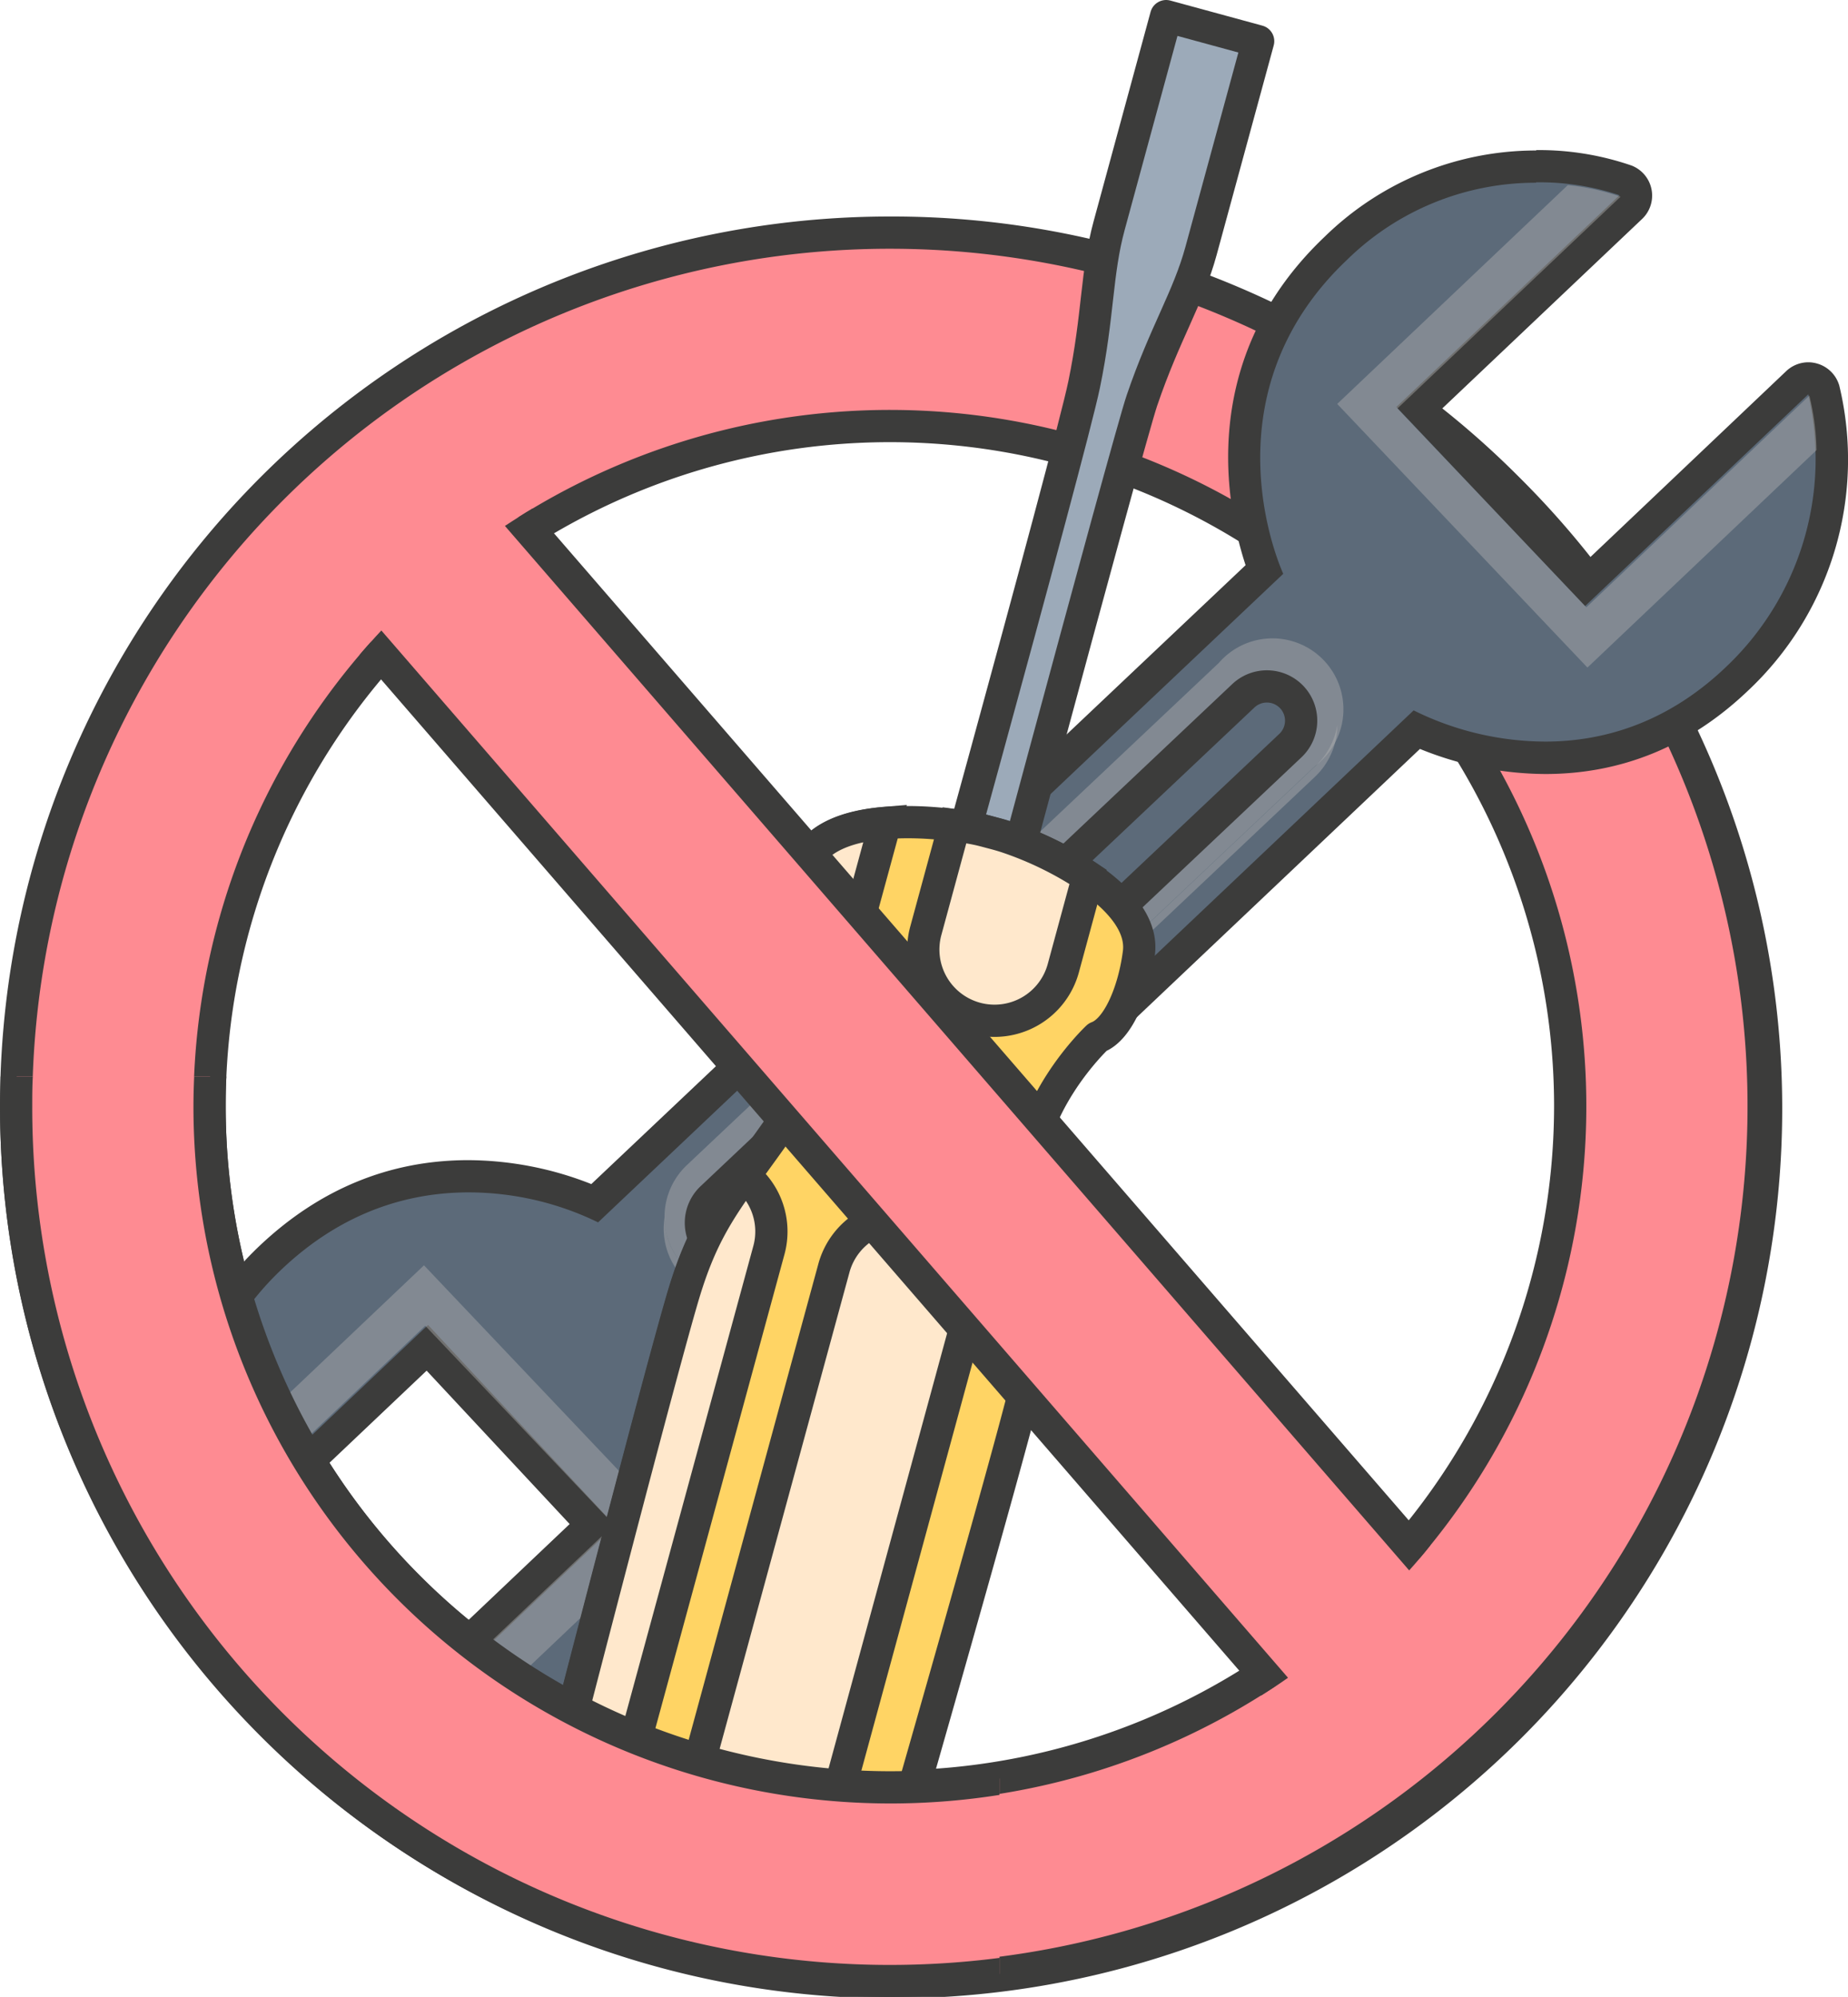 <?xml version="1.0" encoding="UTF-8"?> <svg xmlns="http://www.w3.org/2000/svg" viewBox="0 0 286.58 309.72"> <g style="isolation:isolate"> <g id="Слой_2" data-name="Слой 2"> <g id="Слой_1-2" data-name="Слой 1"> <path d="M138,307.08c-74.71,0-135.5-60.78-135.5-135.5S63.29,36.08,138,36.08s135.5,60.79,135.5,135.5S212.71,307.08,138,307.08Zm0-241a105.5,105.5,0,1,0,105.5,105.5A105.62,105.62,0,0,0,138,66.08Z" style="fill:#fe8b92"></path> <path d="M138,38.58a133,133,0,1,1-133,133,133,133,0,0,1,133-133m0,241a108,108,0,1,0-108-108,108,108,0,0,0,108,108m0-246A138,138,0,0,0,40.42,269.16,138,138,0,1,0,235.58,74,137.13,137.13,0,0,0,138,33.58Zm0,241a103,103,0,1,1,103-103,103.12,103.12,0,0,1-103,103Z" style="fill:#3c3c3b"></path> <path d="M118.8,170.67c.41,0,1.1-.12,1.26-.57s-.13-.72-.56-.72-1.1.11-1.26.56a.53.53,0,0,0,.56.73Z" style="fill:#f0e7d2"></path> <path d="M73.12,273.52A48.35,48.35,0,0,1,60,271.85a2.5,2.5,0,0,1-1-4.2l32.81-31.13L66.27,209.07l-33,31.35a2.52,2.52,0,0,1-1.72.68,2.36,2.36,0,0,1-.65-.08,2.52,2.52,0,0,1-1.75-1.7c-.3-1-7.22-25.21,12.85-44.26,8.84-8.38,19.15-12.62,30.67-12.62a49.3,49.3,0,0,1,19.61,4.15L196,88.31c-2.53-6.84-9.22-30.57,11.08-49.82A44.47,44.47,0,0,1,238.2,25.78,41.46,41.46,0,0,1,252.05,28a2.5,2.5,0,0,1,.81,4.14L220.07,63.26,245.9,90.49l32.8-31.11a2.5,2.5,0,0,1,4.12,1.12,46.54,46.54,0,0,1-13.6,44.94c-8.47,8-18.43,12.11-29.59,12.11a49.51,49.51,0,0,1-19.95-4.33L116.05,211.41c4.18,9.11,6.33,33.22-11.25,49.9a45.31,45.31,0,0,1-31.68,12.21Z" style="fill:#5c6a79"></path> <path d="M238.2,28.28a39,39,0,0,1,12.94,2l-34.6,32.84L245.81,94l34.61-32.84a44.45,44.45,0,0,1-12.92,42.44c-9.34,8.85-19.38,11.42-27.87,11.42a46.24,46.24,0,0,1-20.41-4.84L112.94,210.92c3.68,5.52,8.43,31.22-9.86,48.57C93.2,268.87,81.65,271,73.11,271a46.2,46.2,0,0,1-12.34-1.56l34.61-32.84-29-31.1L31.5,238.6s-7-23.51,12.17-41.72c9.8-9.3,20.24-11.94,29-11.94a45.92,45.92,0,0,1,20.08,4.65L199,89c-2.82-6.46-9.9-29.92,9.85-48.66a41.79,41.79,0,0,1,29.36-12m0-5a46.9,46.9,0,0,0-32.8,13.39c-20,19-15.15,42.12-12.25,50.93L91.7,183.65a52.46,52.46,0,0,0-19.08-3.71c-12.18,0-23.07,4.48-32.39,13.31C19.06,213.34,26.38,239,26.7,240a5,5,0,0,0,3.51,3.4,4.71,4.71,0,0,0,1.29.17,5,5,0,0,0,3.44-1.37l31.22-29.61,22.18,23.79-31,29.42a5,5,0,0,0,2,8.41A51.43,51.43,0,0,0,73.11,276a47.77,47.77,0,0,0,33.41-12.9c17.44-16.55,16.37-40.19,12.46-51L220.2,116.16a52.26,52.26,0,0,0,19.43,3.89c11.83,0,22.36-4.31,31.31-12.8a49.17,49.17,0,0,0,14.29-47.44,5,5,0,0,0-3.5-3.44,4.87,4.87,0,0,0-1.31-.18A5,5,0,0,0,277,57.56L246,87l-22.39-23.6,31-29.4A5,5,0,0,0,253,25.67a44,44,0,0,0-14.75-2.39Z" style="fill:#3c3c3b"></path> <path d="M106,196.27a11.06,11.06,0,0,1,.57-15.61L189,102.83a11,11,0,1,1,15,15.93l-82.39,77.83A11.07,11.07,0,0,1,106,196.27Zm94.85-89.59a6,6,0,0,0-8.41-.17L110,184.33a5.9,5.9,0,1,0,8.11,8.58l82.39-77.83A5.94,5.94,0,0,0,200.85,106.68Z" style="fill:#b1b1b1;opacity:0.44;mix-blend-mode:multiply"></path> <path d="M108.17,189.12a6,6,0,0,1,1.74-3l82.4-77.83a6,6,0,0,1,8.41.18,5.75,5.75,0,0,1,1.57,3.63,5.85,5.85,0,0,0-1.43-5.38,6,6,0,0,0-8.41-.17l-82.4,77.83A6,6,0,0,0,108.17,189.12Z" style="fill:#848483"></path> <path d="M207.39,112.41a11.15,11.15,0,0,1-3.36,6.36l-82.4,77.83a11.06,11.06,0,0,1-15.62-.32,10.83,10.83,0,0,1-2.94-7.5,10.92,10.92,0,0,0,2.8,9.25,11.07,11.07,0,0,0,15.62.32l82.39-77.83A11.14,11.14,0,0,0,207.39,112.41Z" style="fill:#b1b1b1;opacity:0.44;mix-blend-mode:multiply"></path> <path d="M117.65,193.52a5.31,5.31,0,0,1-7.51-.21h0a5.31,5.31,0,0,1,.22-7.51l82.46-77.89a5.32,5.32,0,0,1,7.51.22h0a5.32,5.32,0,0,1-.22,7.51Z" style="fill:#5c6a79;stroke:#3c3c3b;stroke-linecap:round;stroke-linejoin:round;stroke-width:5px"></path> <path d="M207.37,62.65l38.8,40.89L281.7,69.82a38.06,38.06,0,0,0-1.11-8.45L246,94.2,216.71,63.35l34.6-32.84a35.3,35.3,0,0,0-8.19-1.79Z" style="fill:#b1b1b1;opacity:0.44;mix-blend-mode:multiply"></path> <path d="M104.54,237.15l-38.79-40.9L30.21,230a37.68,37.68,0,0,0,1.12,8.46l34.61-32.84,29.27,30.86-34.6,32.84a35.67,35.67,0,0,0,8.19,1.78Z" style="fill:#b1b1b1;opacity:0.44;mix-blend-mode:multiply"></path> <path d="M168.12,59.66c-2.23,10.8-28.9,106.94-28.9,106.94L148,169S175,68.17,177.09,62.1c3.55-10.44,7.17-15.88,9.16-23.18l8.86-32.53L180.84,2.5,172,35C170,42.34,170.35,48.85,168.12,59.66Z" style="fill:#9caab9;stroke:#3c3c3b;stroke-linecap:round;stroke-linejoin:round;stroke-width:5px"></path> <path d="M106.22,200.23c-3.38,11-19,71.62-19,71.62s-3.23,9,3.43,14.72a52.14,52.14,0,0,0,17.8,9.84h0a52.28,52.28,0,0,0,20.34.55c8.65-1.58,10.42-10.95,10.42-10.95s17.3-60.2,19.95-71.36,1.36-16.24.27-29.46,10.76-24.31,10.76-24.31c3.25-1.22,5.69-7.27,6.43-13.12,1-8.22-12.67-15.27-20.24-17.83-.79-.27-1.59-.5-2.4-.71h0c-.8-.23-1.61-.44-2.42-.61-7.82-1.62-23.16-2.47-26.48,5.12-2.27,5.17-3.3,11.86-1.12,14.56,0,0,4.59,15.57-3,26.41S109.59,189.26,106.22,200.23Z" style="fill:#ffd464;stroke:#3c3c3b;stroke-linecap:round;stroke-linejoin:round;stroke-width:5px"></path> <path d="M129.32,196.68a11.06,11.06,0,0,1,13.57-7.76h0a11,11,0,0,1,7.75,13.56L128.16,285a11,11,0,0,1-13.56,7.76h0a11,11,0,0,1-7.76-13.56Z" style="fill:#ffe8cc;stroke:#3c3c3b;stroke-miterlimit:10;stroke-width:5px"></path> <path d="M133.47,141.63l3.81-14c-5.5.45-10.51,2.11-12.24,6.07-2.27,5.18-3.3,11.87-1.12,14.57,0,0,.15.51.35,1.4A11,11,0,0,0,133.47,141.63Z" style="fill:#ffe8cc;stroke:#3c3c3b;stroke-miterlimit:10;stroke-width:5px"></path> <path d="M96.75,276.49l22.48-82.56a11,11,0,0,0-3.85-11.6c-4.15,5.79-6.77,9.94-9.21,17.88-3.37,11-19,71.63-19,71.63s-2.49,6.93,1.43,12.5A11,11,0,0,0,96.75,276.49Z" style="fill:#ffe8cc;stroke:#3c3c3b;stroke-miterlimit:10;stroke-width:5px"></path> <path d="M143.57,144.37a11,11,0,1,0,21.32,5.81L168.74,136a53.82,53.82,0,0,0-12.35-6.09c-.79-.27-1.59-.5-2.4-.71s-1.61-.44-2.42-.61c-1.06-.22-2.26-.42-3.55-.6Z" style="fill:#ffe8cc;stroke:#3c3c3b;stroke-miterlimit:10;stroke-width:5px"></path> <path d="M155,275.85v30.3a134.61,134.61,0,0,1-17,1.07c-74.71,0-135.5-60.79-135.5-135.5,0-1.57,0-3.15.08-4.75h30c-.07,1.6-.11,3.19-.11,4.75A105.55,105.55,0,0,0,155,275.85Z" style="fill:#fe8b92"></path> <path d="M5,171.72c0-1.59,0-3.17.09-4.75h-5c0,1.6-.08,3.18-.08,4.75a138,138,0,0,0,138,138,138.66,138.66,0,0,0,17-1.05v-5A133,133,0,0,1,5,171.72Zm133,103a103.12,103.12,0,0,1-103-103c0-1.56,0-3.15.11-4.75h-5c-.07,1.58-.11,3.16-.11,4.75A108.1,108.1,0,0,0,155,278.39v-5.07A103.81,103.81,0,0,1,138,274.72Z" style="fill:#3c3c3b"></path> <path d="M220.19,241.65c-.54.64-.31,1.89-.87,2.52a108.3,108.3,0,0,1-18.79,16.65c-.68.48-2.17.33-2.87.8L57.45,99.64c.55-.62.49-2.61,1.07-3.22A107.79,107.79,0,0,1,77.68,80.2c.7-.47,2,.44,2.75,0Z" style="fill:#fe8b92"></path> <path d="M59.14,97.79c-.58.61-1.14,1.23-1.69,1.85s-1.13,1.27-1.67,1.91L195.54,263c.71-.44,1.42-.9,2.12-1.36s1.4-.94,2.08-1.42ZM82.58,78.87c-.73.43-1.44.87-2.15,1.33s-1.43.9-2.13,1.37l140.23,162c.56-.63,1.12-1.26,1.66-1.9s1.09-1.29,1.62-2Z" style="fill:#3c3c3b"></path> </g> </g> </g> </svg> 
